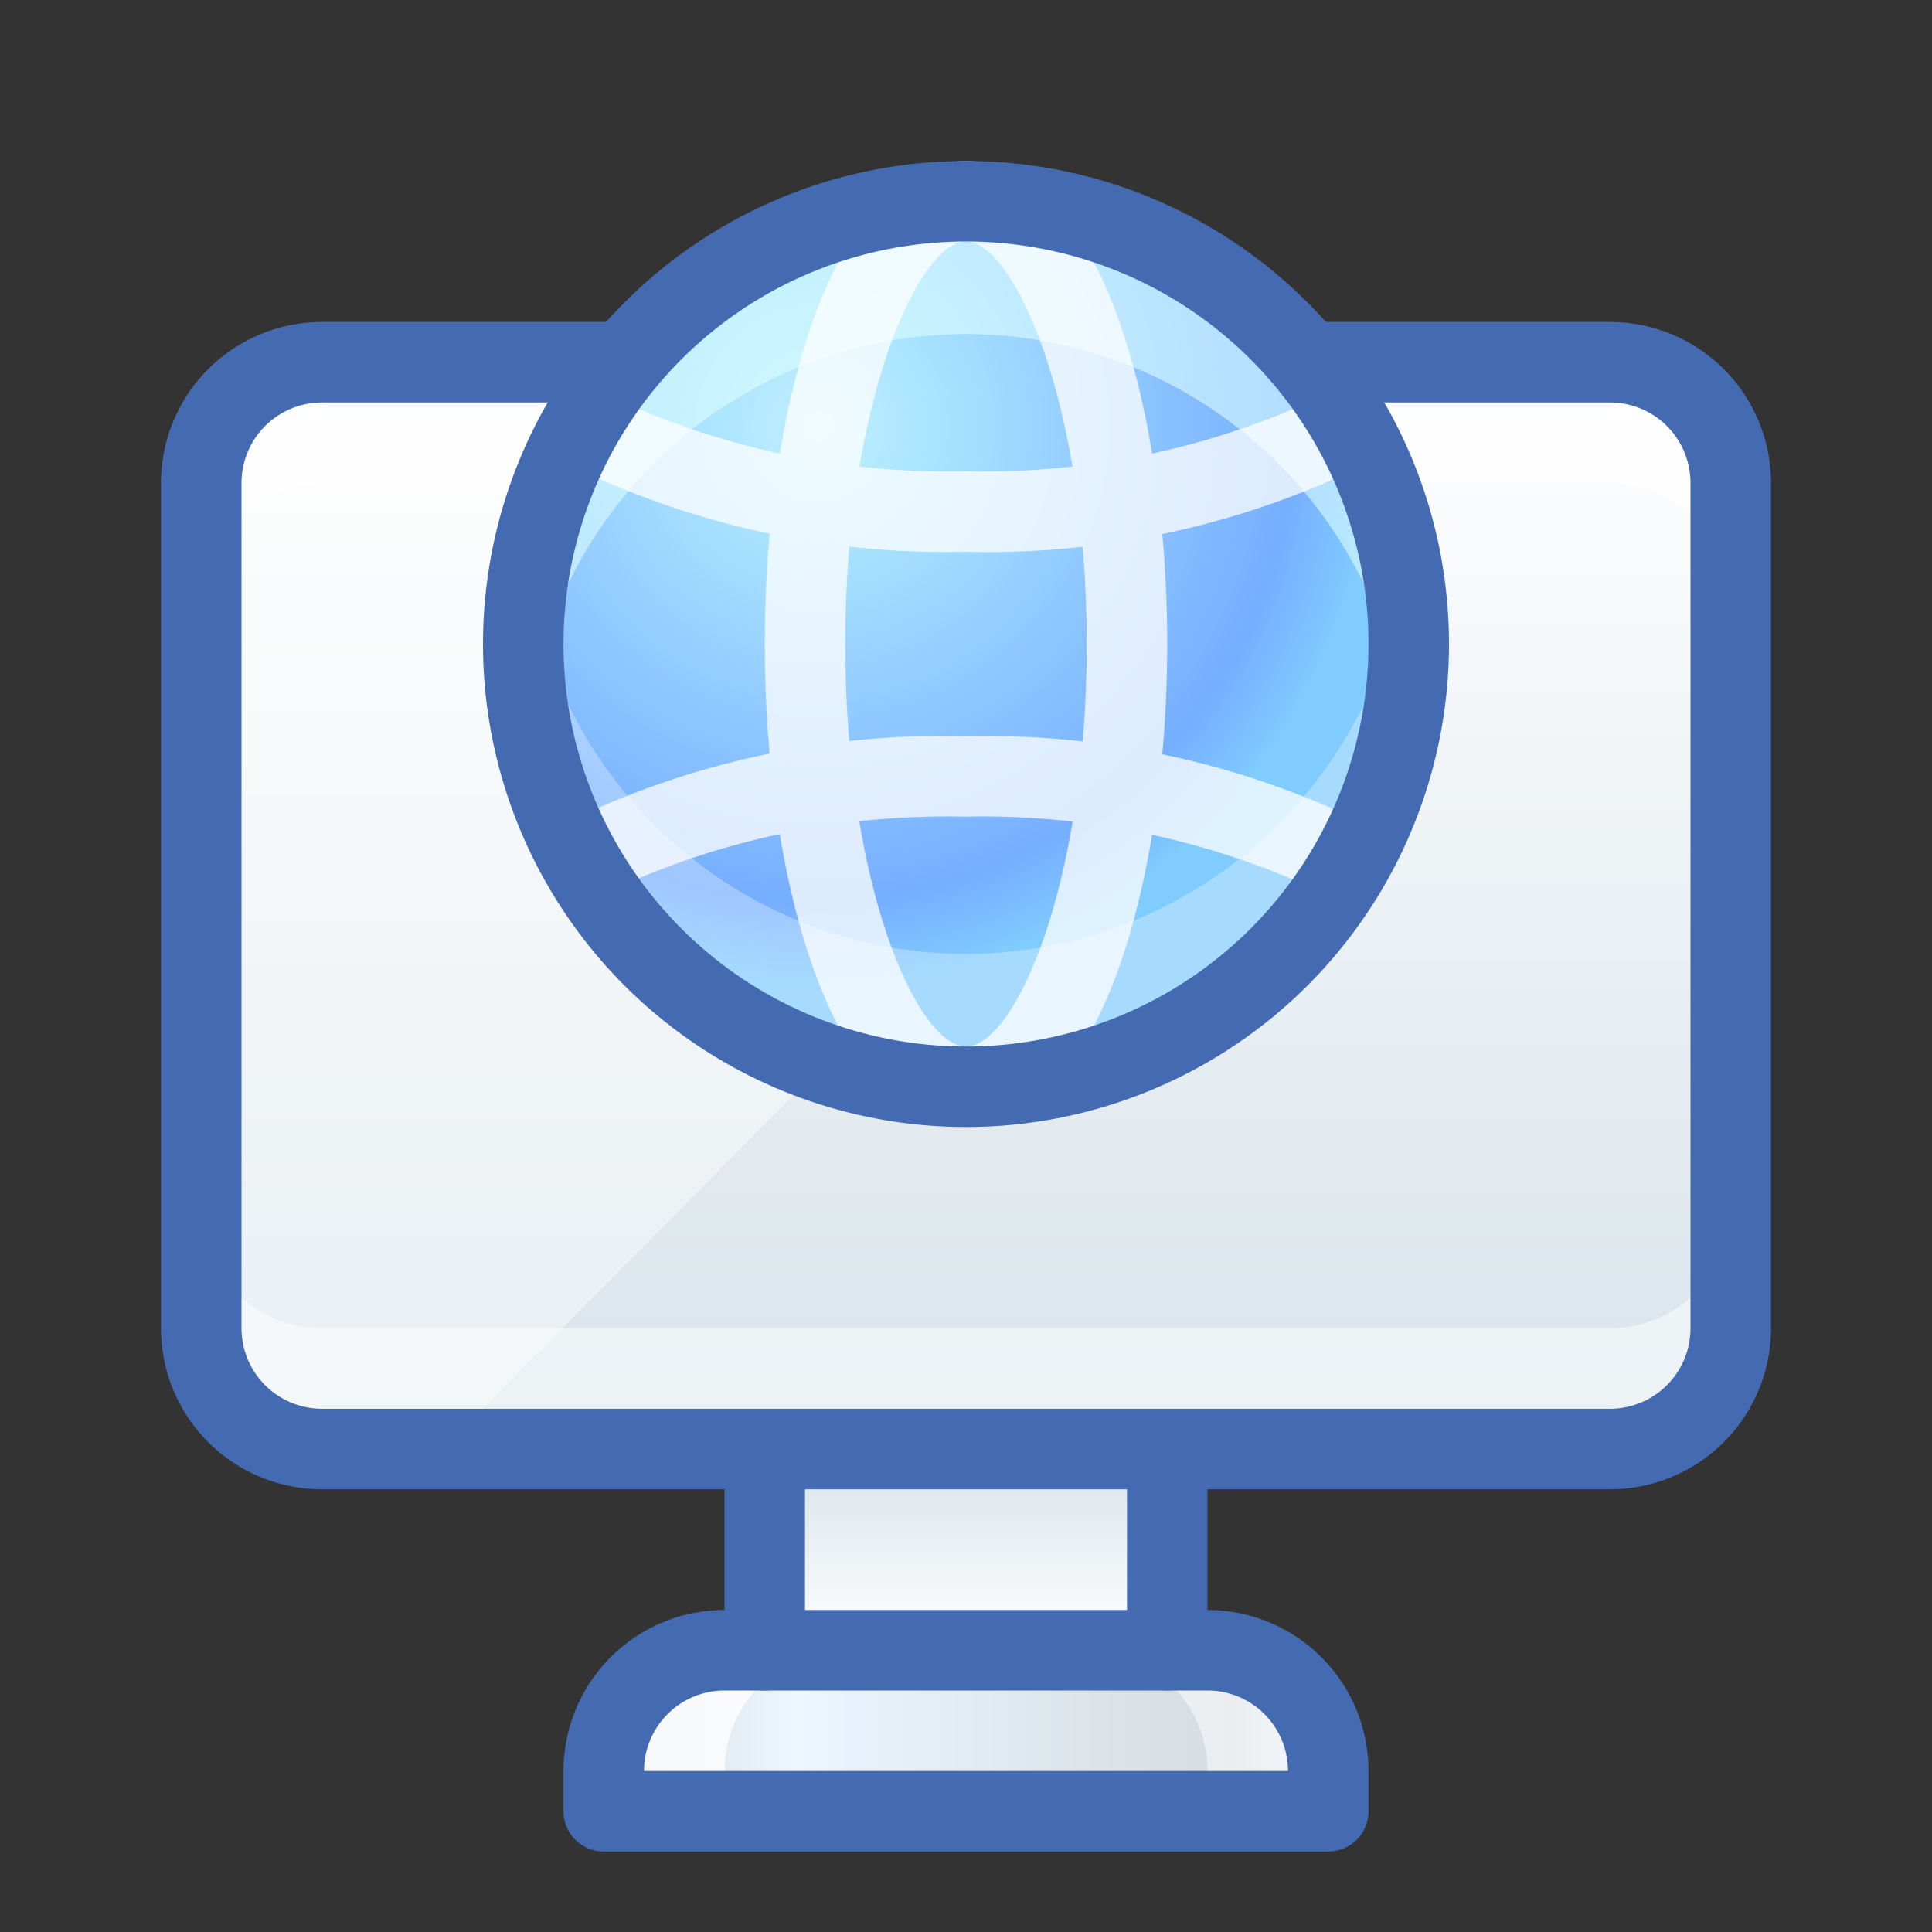 <svg xmlns="http://www.w3.org/2000/svg" xmlns:xlink="http://www.w3.org/1999/xlink" id="_004_Devices" data-name="004_Devices" viewBox="0 0 48 48"><rect x="0" y="0" width="48" height="48" fill="#333333" stroke="none"/><defs><style>.cls-1{fill:url(#linear-gradient);}.cls-12,.cls-2,.cls-3,.cls-7,.cls-9{fill:#fff;}.cls-2{opacity:0.5;}.cls-11,.cls-3{opacity:0.75;}.cls-4{fill:url(#linear-gradient-2);}.cls-5{fill:#446bb2;}.cls-6{fill:url(#linear-gradient-3);}.cls-7{opacity:0.4;}.cls-8{fill:url(#radial-gradient);}.cls-9{opacity:0.3;}.cls-10{fill:#dcfeff;opacity:0.6;}</style><linearGradient id="linear-gradient" x1="15" y1="43" x2="33" y2="43" gradientUnits="userSpaceOnUse"><stop offset="0" stop-color="#d5dde0"></stop><stop offset="0.27" stop-color="#eef6ff"></stop><stop offset="0.34" stop-color="#e9f1fc"></stop><stop offset="0.87" stop-color="#d5dde0"></stop><stop offset="1" stop-color="#ebf3fd"></stop></linearGradient><linearGradient id="linear-gradient-2" x1="24" y1="41" x2="24" y2="36" gradientUnits="userSpaceOnUse"><stop offset="0" stop-color="#fff"></stop><stop offset="1" stop-color="#d8e3ea"></stop></linearGradient><linearGradient id="linear-gradient-3" y1="9" xlink:href="#linear-gradient-2"></linearGradient><radialGradient id="radial-gradient" cx="19.91" cy="36.43" r="15.46" gradientTransform="translate(2.41 -22.19) scale(0.9)" gradientUnits="userSpaceOnUse"><stop offset="0" stop-color="#c2efff"></stop><stop offset="0.19" stop-color="#abe5ff"></stop><stop offset="0.85" stop-color="#76aeff"></stop><stop offset="1" stop-color="#80ccff"></stop></radialGradient></defs><title>004_073</title><path class="cls-1" d="M33,45H15V44a3,3,0,0,1,3-3H30a3,3,0,0,1,3,3Z"></path><path class="cls-2" d="M30,41H27a3,3,0,0,1,3,3v1h3V44A3,3,0,0,0,30,41Z"></path><path class="cls-3" d="M21,41H18a3,3,0,0,0-3,3v1h3V44A3,3,0,0,1,21,41Z"></path><rect class="cls-4" x="19" y="36" width="10" height="5"></rect><path class="cls-5" d="M33,46H15a1,1,0,0,1-1-1V44a4,4,0,0,1,4-4H30a4,4,0,0,1,4,4v1A1,1,0,0,1,33,46ZM16,44H32a2,2,0,0,0-2-2H18A2,2,0,0,0,16,44Z"></path><path class="cls-5" d="M29,42a1,1,0,0,1-1-1V37H20v4a1,1,0,0,1-2,0V36a1,1,0,0,1,1-1H29a1,1,0,0,1,1,1v5A1,1,0,0,1,29,42Z"></path><rect class="cls-6" x="5" y="9" width="38" height="27" rx="3"></rect><path class="cls-2" d="M40,33H8a3,3,0,0,1-3-3v3a3,3,0,0,0,3,3H40a3,3,0,0,0,3-3V30A3,3,0,0,1,40,33Z"></path><path class="cls-3" d="M40,9H8a3,3,0,0,0-3,3v3a3,3,0,0,1,3-3H40a3,3,0,0,1,3,3V12A3,3,0,0,0,40,9Z"></path><path class="cls-7" d="M8,9a3,3,0,0,0-3,3V33a3,3,0,0,0,3,3h3L37.75,9Z"></path><path class="cls-5" d="M40,37H8a4,4,0,0,1-4-4V12A4,4,0,0,1,8,8H40a4,4,0,0,1,4,4V33A4,4,0,0,1,40,37ZM8,10a2,2,0,0,0-2,2V33a2,2,0,0,0,2,2H40a2,2,0,0,0,2-2V12a2,2,0,0,0-2-2Z"></path><circle class="cls-8" cx="24" cy="16" r="11"></circle><path class="cls-9" d="M24,23.7a11,11,0,0,1-10.86-9.35A11.24,11.24,0,0,0,13,16a11,11,0,0,0,22,0,11.24,11.24,0,0,0-.14-1.65A11,11,0,0,1,24,23.7Z"></path><path class="cls-10" d="M24,8.3a11,11,0,0,1,10.86,9.35A11.24,11.24,0,0,0,35,16a11,11,0,0,0-22,0,11.24,11.24,0,0,0,.14,1.65A11,11,0,0,1,24,8.3Z"></path><g class="cls-11"><path class="cls-12" d="M24,28c-3.26,0-5-6-5-12S20.74,4,24,4s5,6,5,12S27.26,28,24,28ZM24,6c-1.18,0-3,4-3,10s1.79,10,3,10,3-4,3-10S25.18,6,24,6Z"></path><path class="cls-12" d="M24,13.71a21.35,21.35,0,0,1-9.9-2.18A1,1,0,0,1,15,9.77a19.77,19.77,0,0,0,9,1.94,19.77,19.77,0,0,0,9-1.94,1,1,0,0,1,.94,1.76A21.35,21.35,0,0,1,24,13.71Z"></path><path class="cls-12" d="M33.43,22.35a1,1,0,0,1-.47-.12,19.77,19.77,0,0,0-9-1.94,19.77,19.77,0,0,0-9,1.94,1,1,0,0,1-1.35-.41,1,1,0,0,1,.41-1.36A21.47,21.47,0,0,1,24,18.29a21.47,21.47,0,0,1,9.9,2.17,1,1,0,0,1,.41,1.36A1,1,0,0,1,33.43,22.35Z"></path></g><path class="cls-5" d="M24,28A12,12,0,1,1,36,16,12,12,0,0,1,24,28ZM24,6A10,10,0,1,0,34,16,10,10,0,0,0,24,6Z"></path></svg>